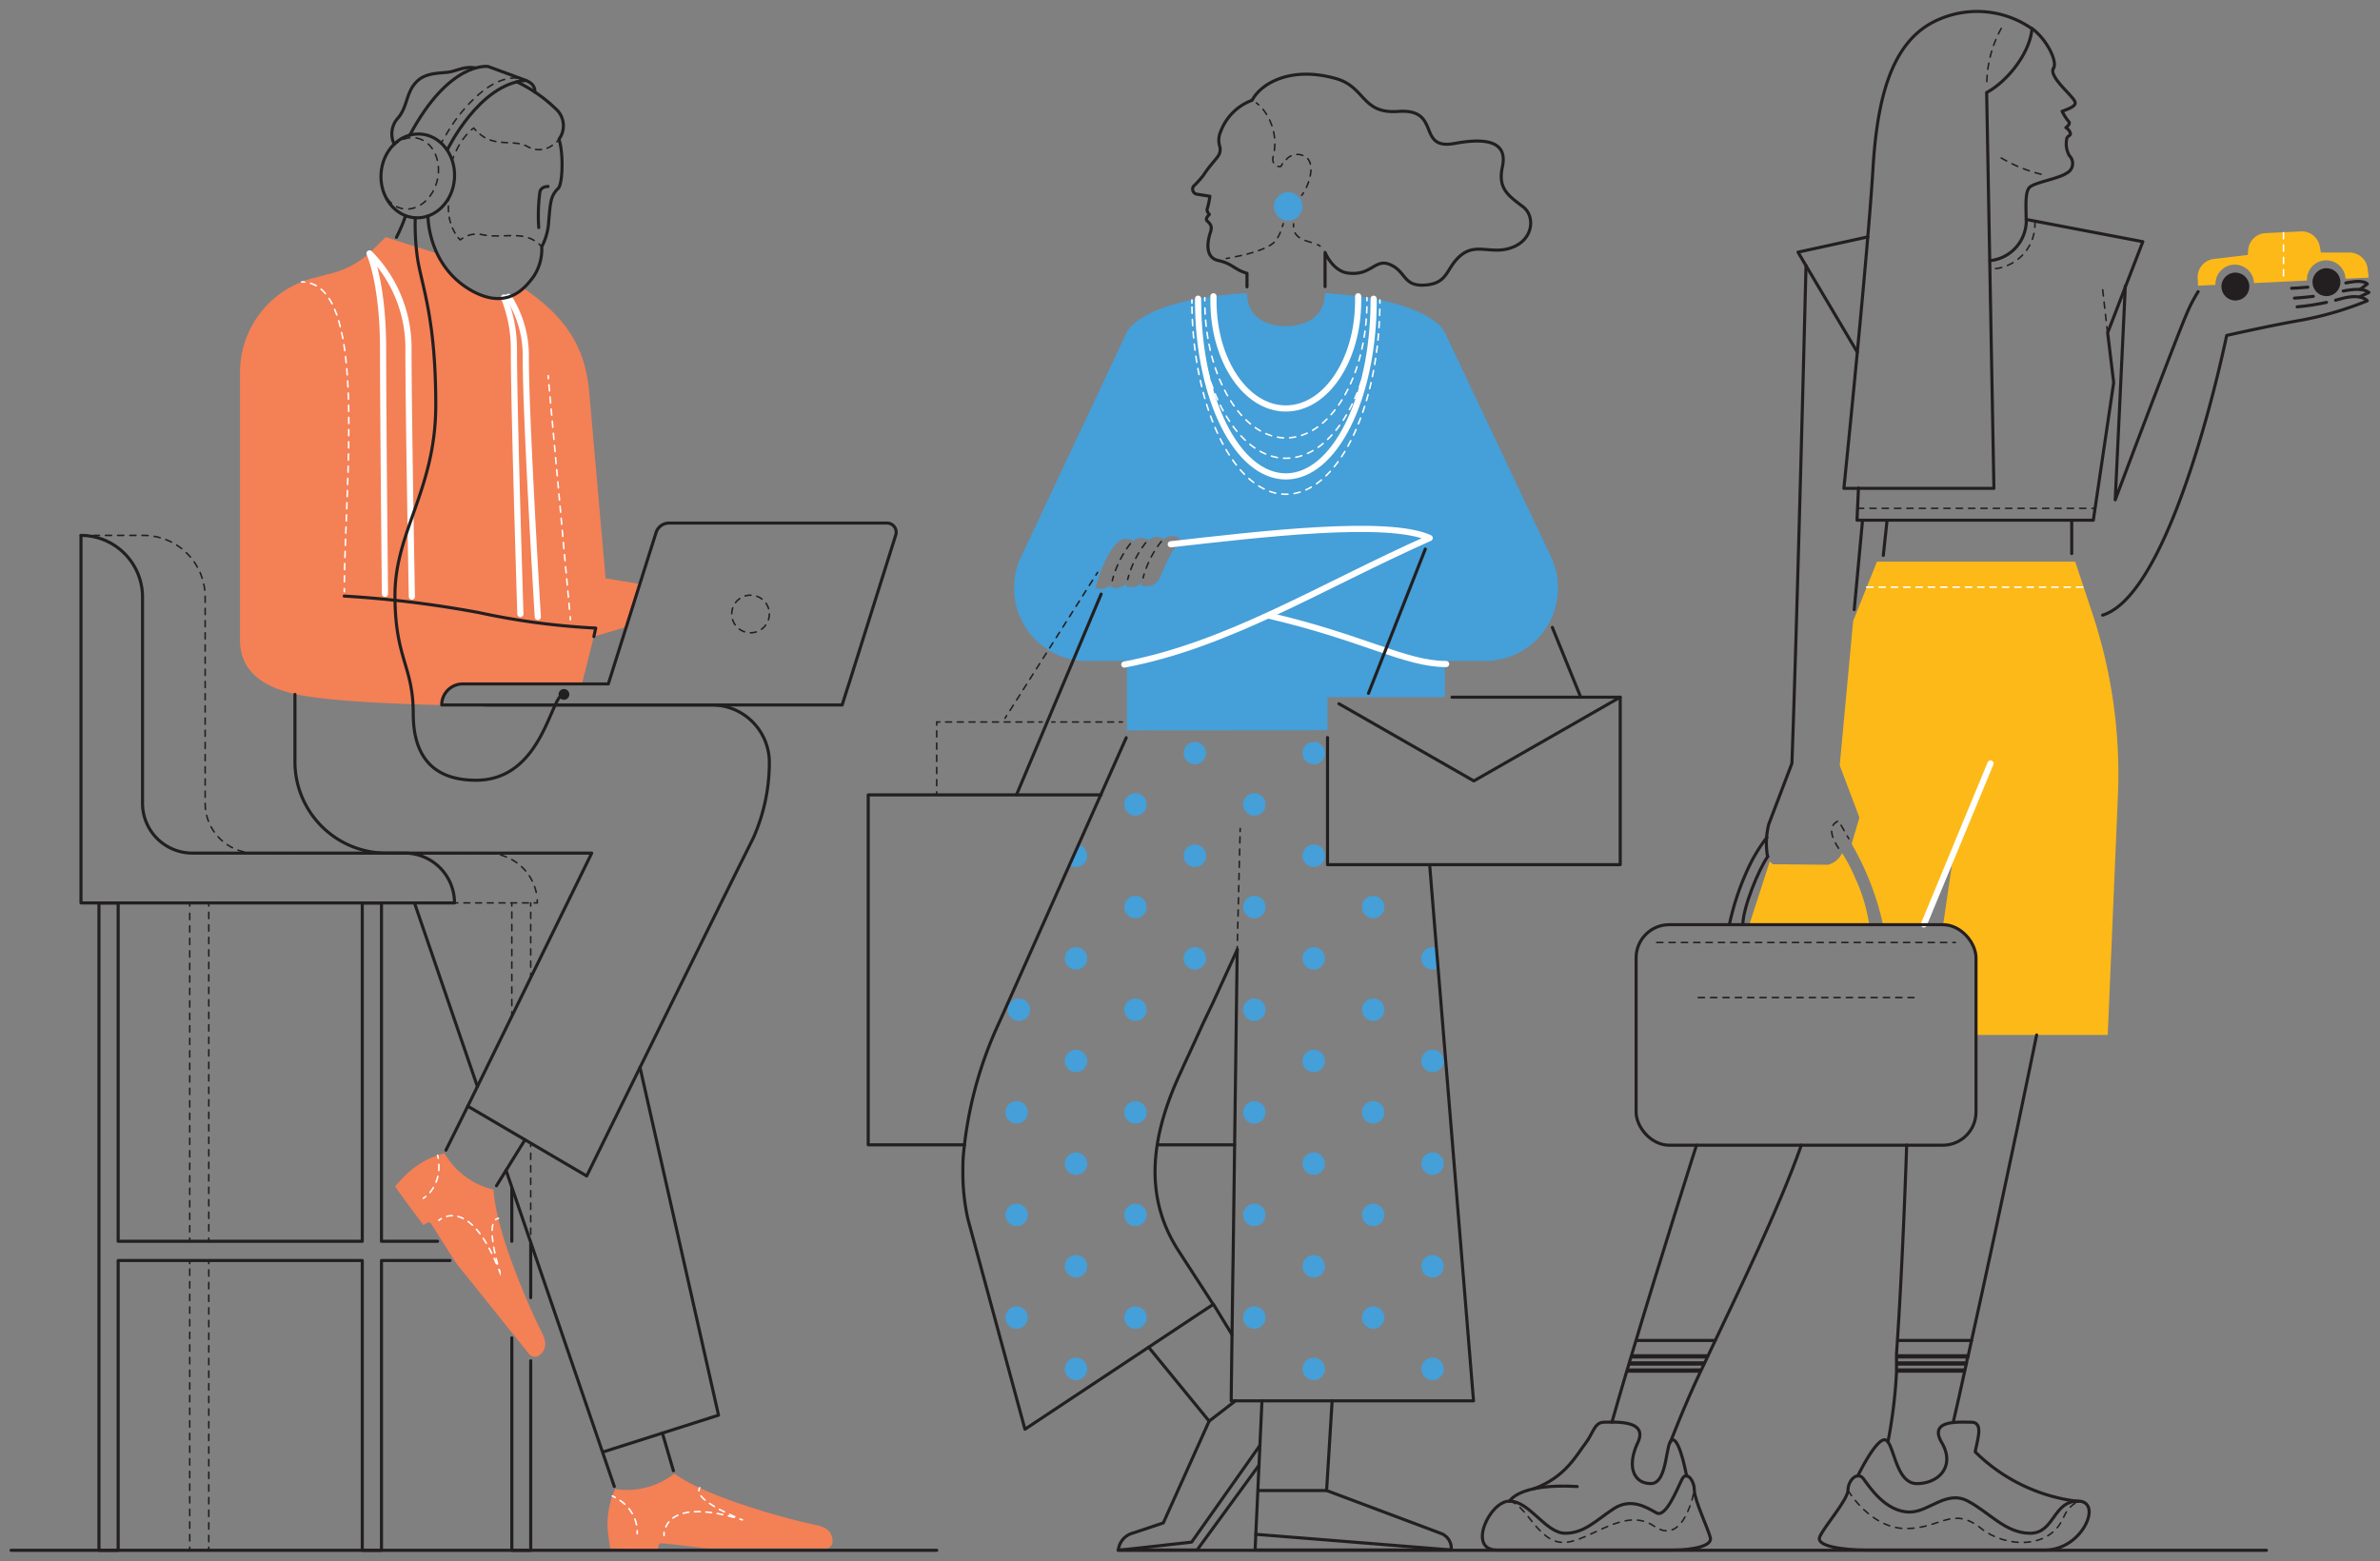 <svg id="Layer_1" data-name="Layer 1" xmlns="http://www.w3.org/2000/svg" viewBox="0 0 308.58 202.48"><rect x="0" y="0" width="308.58" height="202.48" fill="#808080" stroke="none"/><defs><style>.cls-1{fill:#f48056;}.cls-2{fill:#221f20;}.cls-10,.cls-11,.cls-12,.cls-13,.cls-14,.cls-15,.cls-16,.cls-17,.cls-18,.cls-19,.cls-20,.cls-21,.cls-22,.cls-23,.cls-24,.cls-25,.cls-26,.cls-27,.cls-29,.cls-3,.cls-30,.cls-31,.cls-32,.cls-33,.cls-34,.cls-35,.cls-36,.cls-37,.cls-38,.cls-39,.cls-4,.cls-40,.cls-41,.cls-44,.cls-45,.cls-5,.cls-6,.cls-7,.cls-8,.cls-9{fill:none;stroke-linecap:round;}.cls-26,.cls-29,.cls-3,.cls-30,.cls-31,.cls-4,.cls-44,.cls-5,.cls-6,.cls-7,.cls-8{stroke:#fff;}.cls-10,.cls-11,.cls-12,.cls-13,.cls-14,.cls-15,.cls-16,.cls-17,.cls-18,.cls-19,.cls-20,.cls-21,.cls-22,.cls-23,.cls-24,.cls-25,.cls-29,.cls-3,.cls-30,.cls-31,.cls-32,.cls-33,.cls-34,.cls-35,.cls-36,.cls-37,.cls-38,.cls-39,.cls-4,.cls-40,.cls-41,.cls-44,.cls-5,.cls-6,.cls-7,.cls-8,.cls-9{stroke-miterlimit:10;stroke-width:0.2px;}.cls-4{stroke-dasharray:0.79 0.79;}.cls-5{stroke-dasharray:0.79 0.79;}.cls-6{stroke-dasharray:0.78 0.78;}.cls-7{stroke-dasharray:0.74 0.74;}.cls-8{stroke-dasharray:0.74 0.74;}.cls-10,.cls-11,.cls-12,.cls-13,.cls-14,.cls-15,.cls-16,.cls-17,.cls-18,.cls-19,.cls-20,.cls-21,.cls-22,.cls-23,.cls-24,.cls-25,.cls-32,.cls-33,.cls-34,.cls-35,.cls-36,.cls-37,.cls-38,.cls-39,.cls-40,.cls-41,.cls-9{stroke:#221f1f;}.cls-10{stroke-dasharray:0.81 0.81;}.cls-11{stroke-dasharray:0.79 0.79;}.cls-12{stroke-dasharray:0.56 0.56;}.cls-13{stroke-dasharray:0.81 0.81;}.cls-14{stroke-dasharray:0.82 0.82;}.cls-15{stroke-dasharray:0.78 0.78;}.cls-16{stroke-dasharray:0.76 0.76;}.cls-17{stroke-dasharray:0.81 0.81;}.cls-18{stroke-dasharray:0.79 0.79;}.cls-19{stroke-dasharray:0.77 0.77;}.cls-20{stroke-dasharray:0.82 0.82;}.cls-21{stroke-dasharray:0.82 0.82;}.cls-22{stroke-dasharray:0.76 0.76;}.cls-23{stroke-dasharray:0.84 0.84;}.cls-24{stroke-dasharray:0.79 0.79;}.cls-25{stroke-dasharray:0.73 0.73;}.cls-26,.cls-27,.cls-45{stroke-linejoin:round;}.cls-26{stroke-width:0.8px;}.cls-27{stroke:#221f20;}.cls-27,.cls-45{stroke-width:0.4px;}.cls-28{fill:#459fd8;}.cls-29{stroke-dasharray:0.79 0.79;}.cls-30{stroke-dasharray:0.8 0.8;}.cls-31{stroke-dasharray:0.8 0.8;}.cls-32{stroke-dasharray:0.76 0.76;}.cls-33{stroke-dasharray:0.79 0.79;}.cls-34{stroke-dasharray:0.76 0.76;}.cls-35{stroke-dasharray:0.79 0.79;}.cls-36{stroke-dasharray:0.8 0.8;}.cls-37{stroke-dasharray:0.77 0.77;}.cls-38{stroke-dasharray:0.81 0.81;}.cls-39{stroke-dasharray:0.78 0.78;}.cls-40{stroke-dasharray:0.83 0.83;}.cls-41,.cls-44{stroke-dasharray:0.8;}.cls-42{fill:#fcb918;}.cls-43{fill:#231f20;}.cls-45{stroke:#231f20;}</style></defs><path class="cls-1" d="M83,75.74,78.52,75,76.41,51c-.5-5.78-2.79-9.73-8.56-13.64-.92,1-3.07,2-6.13.62-4.47-2.09-5-5.09-5-5.09L50,30.75l-2.12,2.09a11.84,11.84,0,0,1-5.33,2.71l-2.13.57A12.62,12.62,0,0,0,31.12,48.3V83c0,3.41,2.11,6.09,7.91,7.16s18.23,1.27,18.23,1.27h0a2.67,2.67,0,0,1,2.68-2.73h15.5L77,82.55l4.23-1.26Z"/><path class="cls-1" d="M68.63,175.63,59.3,164c-.47-.58-3-4.74-3.41-5.3-.29-.39-.54-.07-1,.16-1.36-1.82-3-4-3.65-5,.2-.27,1-1.13,1.25-1.36a10.8,10.8,0,0,1,5.14-2.95A10.05,10.05,0,0,0,64,154.28c.29,5.59,4.89,15.88,6.23,18.46.87,1.67.36,2.5-.28,3a.92.92,0,0,1-1.33-.16Z"/><path class="cls-1" d="M107,200.79H92.06c-.75,0-5.56-.63-6.27-.65-.49,0-.39.39-.5.89-2.27-.07-5-.21-6.16-.24-.08-.33-.23-1.51-.28-1.83a10.79,10.79,0,0,1,.91-5.86,10,10,0,0,0,7.67-2c4.55,3.26,15.46,6.08,18.32,6.65,1.84.36,2.17,1.27,2.2,2.12a.91.91,0,0,1-1,.94Z"/><circle class="cls-2" cx="73.12" cy="90.05" r="0.7"/><path class="cls-3" d="M39.1,36.57a2.61,2.61,0,0,1,.4,0"/><path class="cls-4" d="M40.27,36.74c7.1,2.19,4.54,25,4.37,39.18"/><path class="cls-3" d="M44.64,76.33c0,.13,0,.26,0,.4"/><line class="cls-3" x1="71.07" y1="48.72" x2="71.1" y2="49.11"/><line class="cls-5" x1="71.17" y1="49.9" x2="73.89" y2="79.57"/><line class="cls-3" x1="73.93" y1="79.97" x2="73.96" y2="80.37"/><path class="cls-3" d="M56.74,149.81s0,.15.08.39"/><path class="cls-6" d="M56.89,151a5.14,5.14,0,0,1-1.38,3.91"/><path class="cls-3" d="M55.21,155.15c-.1.08-.2.16-.32.24"/><path class="cls-3" d="M56.9,158.26a1.64,1.64,0,0,1,.32-.23"/><path class="cls-7" d="M57.91,157.74c1.37-.37,4,.07,6.63,6.54"/><path class="cls-3" d="M64.68,164.63l.15.37s0-.14-.12-.38"/><path class="cls-8" d="M64.51,163.91c-.42-1.56-1.05-4.36-.48-5.46"/><path class="cls-3" d="M64.26,158.16a.74.74,0,0,1,.36-.16"/><path class="cls-3" d="M79.4,194a3.51,3.51,0,0,1,.36.19"/><path class="cls-6" d="M80.4,194.58a5.11,5.11,0,0,1,2.2,3.52"/><path class="cls-3" d="M82.62,198.49c0,.13,0,.27,0,.4"/><path class="cls-3" d="M86.1,199.12a2.37,2.37,0,0,1,0-.4"/><path class="cls-7" d="M86.33,198c.56-1.3,2.53-3.06,9.25-1.11"/><path class="cls-3" d="M95.94,197l.38.12L96,197"/><path class="cls-8" d="M95.27,196.69c-1.48-.64-4.06-1.9-4.57-3"/><path class="cls-3" d="M90.62,193.31a.75.75,0,0,1,.1-.38"/><line class="cls-9" x1="66.36" y1="131.61" x2="66.36" y2="131.21"/><line class="cls-10" x1="66.36" y1="130.41" x2="66.36" y2="117.9"/><line class="cls-9" x1="66.36" y1="117.49" x2="66.36" y2="117.09"/><line class="cls-9" x1="56.5" y1="110.63" x2="56.1" y2="110.63"/><path class="cls-11" d="M55.31,110.63l-22.26,0a6.46,6.46,0,0,1-6.45-6.46V77.43a8,8,0,0,0-8-8H11.3"/><line class="cls-9" x1="10.9" y1="69.45" x2="10.5" y2="69.45"/><polyline class="cls-9" points="27.07 160.56 27.07 160.97 26.67 160.97"/><line class="cls-12" x1="26.11" y1="160.97" x2="25.28" y2="160.97"/><polyline class="cls-9" points="25 160.97 24.6 160.97 24.6 160.56"/><line class="cls-13" x1="24.6" y1="159.75" x2="24.6" y2="117.9"/><polyline class="cls-9" points="24.6 117.49 24.6 117.09 25 117.09"/><line class="cls-12" x1="25.56" y1="117.09" x2="26.39" y2="117.09"/><polyline class="cls-9" points="26.67 117.09 27.07 117.09 27.07 117.49"/><line class="cls-13" x1="27.07" y1="118.31" x2="27.07" y2="160.16"/><polyline class="cls-9" points="27.07 200.64 27.07 201.04 26.67 201.04"/><line class="cls-12" x1="26.11" y1="201.04" x2="25.28" y2="201.04"/><polyline class="cls-9" points="25 201.04 24.6 201.04 24.6 200.64"/><line class="cls-14" x1="24.6" y1="199.82" x2="24.6" y2="164.26"/><polyline class="cls-9" points="24.6 163.86 24.6 163.46 25 163.46"/><line class="cls-12" x1="25.56" y1="163.46" x2="26.39" y2="163.46"/><polyline class="cls-9" points="26.67 163.46 27.07 163.46 27.07 163.86"/><line class="cls-14" x1="27.07" y1="164.67" x2="27.07" y2="200.23"/><line class="cls-9" x1="35.67" y1="110.65" x2="36.07" y2="110.65"/><path class="cls-15" d="M36.86,110.65l26.35,0a6.47,6.47,0,0,1,6.42,5.67"/><path class="cls-9" d="M69.66,116.69c0,.14,0,.27,0,.4h-.4"/><line class="cls-16" x1="68.51" y1="117.09" x2="59.73" y2="117.09"/><line class="cls-9" x1="59.35" y1="117.09" x2="58.95" y2="117.09"/><line class="cls-9" x1="68.81" y1="161.29" x2="68.81" y2="160.89"/><line class="cls-17" x1="68.81" y1="160.07" x2="68.81" y2="149.09"/><line class="cls-9" x1="68.81" y1="148.68" x2="68.81" y2="148.28"/><line class="cls-9" x1="68.81" y1="126.61" x2="68.81" y2="126.21"/><line class="cls-18" x1="68.81" y1="125.42" x2="68.81" y2="117.89"/><line class="cls-9" x1="68.81" y1="117.49" x2="68.81" y2="117.09"/><circle class="cls-19" cx="97.31" cy="79.62" r="2.44"/><ellipse class="cls-20" cx="53.1" cy="22.48" rx="4.67" ry="3.7" transform="translate(20.01 69.7) rotate(-77.92)"/><path class="cls-9" d="M57.22,18.52l.2-.34"/><path class="cls-21" d="M57.84,17.47a22.36,22.36,0,0,1,1.7-2.54c3.81-4.77,6.61-5,7.88-4.76"/><path class="cls-9" d="M67.81,10.27a2,2,0,0,1,.36.16"/><path class="cls-9" d="M72.48,18.1a2.93,2.93,0,0,1-.28.28"/><path class="cls-22" d="M71.61,18.85a2.93,2.93,0,0,1-3.22.15C66.57,18,64.1,19.2,62,17.19"/><path class="cls-9" d="M61.7,16.92l-.26-.31a3,3,0,0,0-.32.23"/><path class="cls-23" d="M60.53,17.43A9,9,0,0,0,59,19.9"/><path class="cls-9" d="M58.81,20.29c0,.13-.09.25-.14.38"/><path class="cls-9" d="M70.16,31.93a2.58,2.58,0,0,0-.27-.29"/><path class="cls-24" d="M69.25,31.18a3.89,3.89,0,0,0-1.06-.44c-1.65-.45-3.74.12-5.72-.32a3.44,3.44,0,0,0-2.14.27"/><path class="cls-9" d="M60,30.88a3.78,3.78,0,0,0-.33.22,2.1,2.1,0,0,1-.27-.29"/><path class="cls-25" d="M59,30.22a6.38,6.38,0,0,1-.83-3.85"/><path class="cls-9" d="M58.16,26l.06-.39"/><path class="cls-26" d="M53.4,77.36c-.08-4.19-.44-24.8-.44-32a17.42,17.42,0,0,0-5.05-12.5s1.76,3.79,1.76,12.42c0,7.71.2,27.59.24,31.72"/><path class="cls-26" d="M67.47,79.62c-.14-4.53-.84-27.05-.84-34.28a18,18,0,0,0-1.29-6.76"/><path class="cls-26" d="M69.73,80c-.27-4.45-1.56-26.34-1.56-33.66a14,14,0,0,0-2.25-7.85"/><path class="cls-27" d="M69.34,11.93s.2-1-1.17-1.5"/><path class="cls-27" d="M38.24,90.05v8.73a11.85,11.85,0,0,0,11.85,11.85H76.72L60.65,143.45l15.42,9.05s16.82-34.29,21.58-43.79a24.08,24.08,0,0,0,2.1-9.82h0a7.46,7.46,0,0,0-7.47-7.47H62.92"/><path class="cls-27" d="M52.58,28a21.1,21.1,0,0,1-1.18,2.78"/><line class="cls-27" x1="66.36" y1="160.97" x2="66.36" y2="154.09"/><line class="cls-27" x1="68.81" y1="168.28" x2="68.81" y2="161.29"/><polyline class="cls-27" points="66.36 173.49 66.36 201.04 68.81 201.04 68.81 176.46"/><line class="cls-27" x1="64.37" y1="153.77" x2="68.07" y2="147.8"/><line class="cls-27" x1="60.65" y1="143.45" x2="57.82" y2="149.15"/><line class="cls-27" x1="65.61" y1="151.76" x2="79.65" y2="192.77"/><line class="cls-27" x1="53.74" y1="117.09" x2="61.9" y2="140.91"/><polyline class="cls-27" points="78.22 188.28 93.16 183.52 82.98 138.41"/><line class="cls-27" x1="87.31" y1="190.72" x2="85.88" y2="185.84"/><path class="cls-27" d="M10.5,69.44v47.65H58.93a6.46,6.46,0,0,0-6.46-6.46l-27.54,0a6.46,6.46,0,0,1-6.45-6.46V77.43a8,8,0,0,0-8-8Z"/><polyline class="cls-27" points="58.35 163.46 49.46 163.46 49.46 201.04 46.97 201.04 46.97 163.46 15.32 163.46 15.32 201.04 12.83 201.04 12.83 117.09 15.32 117.09 15.32 160.97 46.97 160.97 46.97 117.09 49.46 117.09 49.46 160.97 56.74 160.97"/><path class="cls-27" d="M44.63,77.3a139.15,139.15,0,0,1,17.51,2.15,93.45,93.45,0,0,0,15.1,2L77,82.55"/><path class="cls-27" d="M53.84,28.24a30.94,30.94,0,0,0,.33,5.51c.66,3.75,2.33,7.84,2.33,18.78s-5.29,16.36-5.29,24.65,2.37,9.13,2.37,15.37,3.26,8.63,8.14,8.63c8.67,0,9.68-11.13,11.36-11.13"/><path class="cls-27" d="M58,19.43s4.11-8.59,10.2-9L63.28,8.62s-5-.75-10.14,8.89"/><ellipse class="cls-27" cx="54.17" cy="22.81" rx="5.44" ry="4.77" transform="translate(28.12 75.5) rotate(-86.53)"/><path class="cls-27" d="M61.66,8.82c-1.44-.3-2.47.42-3.62.55s-2.79.1-3.87,1.08c-1.58,1.42-1.26,3.37-2.6,4.89a3.05,3.05,0,0,0-.46,3.35"/><path class="cls-27" d="M67,10.61a18.74,18.74,0,0,1,5,3.45,2.94,2.94,0,0,1,.47,4c.6,1.72.5,5.78-.09,6.36-1,1-1,1.76-1.23,4.15A8,8,0,0,1,70.24,32a6.41,6.41,0,0,1-1.09,3.91c-1,1.31-3.33,4.47-8.14,1.7C55.41,34.34,55.49,28,55.49,28"/><path class="cls-27" d="M69.85,29.51A23.22,23.22,0,0,1,70,24.89c.17-.74,1.06-.71,1.06-.71"/><path class="cls-27" d="M110,88.89l6.14-19.51A1.19,1.19,0,0,0,115,67.83H86.74a1.76,1.76,0,0,0-1.68,1.24L78.87,88.69H60a2.73,2.73,0,0,0-2.73,2.73h51.92l.8-2.53"/><circle class="cls-28" cx="167.02" cy="26.77" r="1.85"/><circle class="cls-28" cx="185.74" cy="177.52" r="1.46"/><circle class="cls-28" cx="170.33" cy="177.52" r="1.46"/><circle class="cls-28" cx="139.51" cy="177.52" r="1.46"/><circle class="cls-28" cx="178.04" cy="170.86" r="1.46"/><circle class="cls-28" cx="162.63" cy="170.86" r="1.46"/><circle class="cls-28" cx="147.22" cy="170.86" r="1.46"/><circle class="cls-28" cx="131.81" cy="170.86" r="1.46"/><circle class="cls-28" cx="185.74" cy="164.21" r="1.46"/><circle class="cls-28" cx="170.33" cy="164.21" r="1.46"/><circle class="cls-28" cx="139.51" cy="164.21" r="1.46"/><circle class="cls-28" cx="178.04" cy="157.55" r="1.46"/><circle class="cls-28" cx="162.63" cy="157.55" r="1.46"/><circle class="cls-28" cx="147.22" cy="157.55" r="1.46"/><circle class="cls-28" cx="131.81" cy="157.55" r="1.46"/><circle class="cls-28" cx="185.74" cy="150.9" r="1.46"/><circle class="cls-28" cx="170.33" cy="150.9" r="1.46"/><circle class="cls-28" cx="139.51" cy="150.9" r="1.46"/><circle class="cls-28" cx="178.04" cy="144.25" r="1.46"/><circle class="cls-28" cx="162.63" cy="144.25" r="1.46"/><circle class="cls-28" cx="147.22" cy="144.25" r="1.46"/><circle class="cls-28" cx="131.81" cy="144.25" r="1.46"/><circle class="cls-28" cx="185.74" cy="137.59" r="1.46"/><circle class="cls-28" cx="170.33" cy="137.59" r="1.46"/><circle class="cls-28" cx="139.51" cy="137.59" r="1.46"/><circle class="cls-28" cx="178.04" cy="130.94" r="1.46"/><circle class="cls-28" cx="162.63" cy="130.94" r="1.46"/><circle class="cls-28" cx="147.22" cy="130.94" r="1.46"/><circle class="cls-28" cx="132.1" cy="130.94" r="1.46"/><path class="cls-28" d="M184.28,124.28a1.46,1.46,0,0,0,2.18,1.27l-.22-2.64a1.35,1.35,0,0,0-.5-.09A1.46,1.46,0,0,0,184.28,124.28Z"/><circle class="cls-28" cx="170.33" cy="124.28" r="1.46"/><circle class="cls-28" cx="154.92" cy="124.28" r="1.46"/><circle class="cls-28" cx="139.51" cy="124.28" r="1.46"/><circle class="cls-28" cx="178.04" cy="117.63" r="1.46"/><circle class="cls-28" cx="162.63" cy="117.63" r="1.46"/><circle class="cls-28" cx="147.22" cy="117.63" r="1.46"/><circle class="cls-28" cx="170.33" cy="110.97" r="1.46"/><circle class="cls-28" cx="154.92" cy="110.97" r="1.46"/><path class="cls-28" d="M138.7,112.19a1.51,1.51,0,0,0,.81.24,1.46,1.46,0,0,0,.37-2.87Z"/><circle class="cls-28" cx="162.63" cy="104.32" r="1.46"/><circle class="cls-28" cx="147.22" cy="104.32" r="1.46"/><circle class="cls-28" cx="170.33" cy="97.66" r="1.46"/><circle class="cls-28" cx="154.92" cy="97.66" r="1.46"/><path class="cls-28" d="M172.12,94.7V90.41h15.21V85.72h5.21a9.47,9.47,0,0,0,8.57-13.49L187.33,43.11s-1-2.68-8.42-4.21l-.81-.16-.87-.15-1.14-.17c-1.29-.17-2.72-.31-4.32-.41,0,3.56-3.22,4.29-5.08,4.29s-5-.75-5-4.29c-1.59.09-3,.23-4.32.41l-1.14.16-.87.15-.8.16c-7.46,1.52-8.48,4.22-8.48,4.22L132.38,72.23A9.46,9.46,0,0,0,141,85.72h5.11v9ZM146,76l.12-.42a1.82,1.82,0,0,1-2.1.53l.12-.41a1.83,1.83,0,0,1-2.1.52c1.12-4.12,2.74-6.3,3.8-6.36a1.77,1.77,0,0,1,1.13.3,1.5,1.5,0,0,1,.85-.41,1.71,1.71,0,0,1,1.13.3,1.6,1.6,0,0,1,.85-.42,1.77,1.77,0,0,1,1.13.3,1.5,1.5,0,0,1,.86-.41,1.7,1.7,0,0,1,1.53.7c-1.25.37-2.28,3.32-2.95,4.68a1.84,1.84,0,0,1-2.39,1l.12-.42A1.84,1.84,0,0,1,146,76Z"/><path class="cls-3" d="M177.23,38.59V39"/><path class="cls-29" d="M177.23,39.79c-.24,9.46-4.85,17-10.51,17S156.32,49,156.21,39.38"/><path class="cls-3" d="M156.21,39v-.4"/><path class="cls-3" d="M178.1,38.74v.4"/><path class="cls-30" d="M178.09,40c-.27,10.81-5.26,19.43-11.37,19.43s-11.23-8.84-11.38-19.85"/><path class="cls-3" d="M155.34,39.13v-.4"/><path class="cls-3" d="M178.91,38.9v.4"/><path class="cls-31" d="M178.9,40.1c-.28,13.34-5.62,24-12.18,24s-12-10.87-12.18-24.4"/><path class="cls-3" d="M154.54,39.29c0-.09,0-.18,0-.27a.53.53,0,0,1,0-.13"/><line class="cls-9" x1="136.38" y1="93.63" x2="136.78" y2="93.63"/><line class="cls-32" x1="137.54" y1="93.63" x2="144.74" y2="93.63"/><line class="cls-9" x1="145.12" y1="93.63" x2="145.52" y2="93.63"/><line class="cls-9" x1="121.45" y1="103.08" x2="121.45" y2="102.68"/><line class="cls-33" x1="121.45" y1="101.89" x2="121.45" y2="94.43"/><polyline class="cls-9" points="121.45 94.03 121.45 93.63 121.85 93.63"/><line class="cls-34" x1="122.61" y1="93.63" x2="134.34" y2="93.63"/><line class="cls-9" x1="134.72" y1="93.63" x2="135.12" y2="93.63"/><line class="cls-9" x1="160.42" y1="123.14" x2="160.42" y2="122.74"/><line class="cls-35" x1="160.44" y1="121.95" x2="160.78" y2="108.22"/><line class="cls-9" x1="160.79" y1="107.83" x2="160.8" y2="107.43"/><line class="cls-9" x1="130.31" y1="93.14" x2="130.52" y2="92.8"/><line class="cls-36" x1="130.95" y1="92.13" x2="141.88" y2="74.9"/><line class="cls-9" x1="142.09" y1="74.57" x2="142.31" y2="74.23"/><path class="cls-9" d="M166.38,29a3.3,3.3,0,0,1-.12.38"/><path class="cls-37" d="M166,30.12a4.12,4.12,0,0,1-.74,1.24c-.84.91-3.48,1.66-5.47,2"/><path class="cls-9" d="M159.4,33.45l-.4.07"/><path class="cls-9" d="M162.9,13.35a3,3,0,0,1,.3.25"/><path class="cls-38" d="M163.76,14.18a7.12,7.12,0,0,1,1.3,6.19,1,1,0,0,0,.26,1"/><path class="cls-9" d="M165.68,21.58a1.6,1.6,0,0,0,.4,0,2.67,2.67,0,0,1,.2-.34"/><path class="cls-39" d="M166.78,20.68a1.9,1.9,0,0,1,2.48-.34c1.12.66.77,2.8-.06,4.31"/><path class="cls-9" d="M169,25c-.07.12-.15.23-.22.33"/><path class="cls-9" d="M171.16,31.91a2.74,2.74,0,0,0-.34-.19"/><path class="cls-40" d="M170,31.44c-.94-.29-1.94-.55-2.24-1.61"/><path class="cls-9" d="M167.72,29.42a2.61,2.61,0,0,1,0-.4"/><path class="cls-41" d="M146.56,70.5a13.13,13.13,0,0,0-2.35,4.81"/><path class="cls-41" d="M148.55,70.38a13,13,0,0,0-2.34,4.75"/><path class="cls-41" d="M150.57,70.22a12.77,12.77,0,0,0-2.36,4.72"/><path class="cls-26" d="M145.77,86.18c13.57-2.57,25.58-10.19,39.6-16.41-5.42-2.47-21.77-.52-33.57.81"/><path class="cls-26" d="M164.5,79.83c12.26,2.85,17.69,6.28,23,6.28"/><path class="cls-26" d="M176.09,38.42c0,.2,0,.4,0,.6,0,7.71-4.2,13.95-9.38,13.95s-9.38-6.24-9.38-13.95c0-.2,0-.4,0-.6"/><path class="cls-26" d="M178.1,38.74v.57C178,51.75,173,61.78,166.72,61.78s-11.3-10-11.38-22.47v-.58"/><line class="cls-27" x1="204.95" y1="90.41" x2="201.27" y2="81.36"/><line class="cls-27" x1="177.43" y1="89.91" x2="184.8" y2="71.2"/><polyline class="cls-27" points="188.26 90.41 210.07 90.41 210.07 112.13 172.12 112.13 172.12 95.64"/><polyline class="cls-27" points="173.6 91.26 191.09 101.27 210.07 90.41"/><polyline class="cls-27" points="125.06 148.46 112.57 148.46 112.57 103.08 142.77 103.08"/><path class="cls-27" d="M160.42,123.14,157.28,130,156,132.68l-1.62,3.54h0l-.87,1.88-.41.91c-3.84,8.21-4.91,16.06-.31,23.17l.83,1.29,1.42,2.19,2.26,3.49-2.63,1.74-2.09,1.39-19.69,13.06-7.39-27.23a27.58,27.58,0,0,1-.66-6c0-.82,0-1.62.08-2.43a51.53,51.53,0,0,1,4.59-17l.8-1.78.48-1.08h0l7.87-17.66,1.18-2.63,6.18-13.86"/><polyline class="cls-27" points="160.41 123.14 159.88 163.22 159.84 165.51 159.7 176.06 159.66 178.98 159.63 181.66 191.05 181.66 186.46 125.55 186.24 122.91 185.37 112.23"/><line class="cls-27" x1="160.07" y1="148.46" x2="150.08" y2="148.46"/><line class="cls-27" x1="142.77" y1="77.04" x2="131.79" y2="103.08"/><line class="cls-27" x1="156.77" y1="184.29" x2="148.94" y2="174.72"/><line class="cls-27" x1="157.34" y1="169.15" x2="159.74" y2="173.08"/><path class="cls-27" d="M163.62,181.66,162.73,201h25.43v0a2.07,2.07,0,0,0-1.23-2.11L172,193.29l.72-11.63"/><line class="cls-27" x1="172.02" y1="193.29" x2="163.13" y2="193.29"/><path class="cls-27" d="M156.77,184.29l-5.94,13.2-4.14,1.38A2.55,2.55,0,0,0,145,201h10.21L163.24,190"/><line class="cls-27" x1="160.18" y1="181.66" x2="156.77" y2="184.29"/><line class="cls-27" x1="162.83" y1="198.97" x2="188.17" y2="201"/><polyline class="cls-27" points="163.36 187.43 154.5 199.98 144.97 201.04 293.85 201.04"/><path class="cls-27" d="M161.68,37.2V35.44c-1.6-.45-1.88-1.26-3.73-1.66s-1.34-2.71-1-3.69-.32-1.25-.5-1.52.35-.76.35-.76-.42-.45-.27-.75a10.43,10.43,0,0,0,.34-1.61l-1.76-.28a.68.68,0,0,1-.38-1,14.4,14.4,0,0,0,1.25-1.37c.86-1.33,1.7-2.13,2-2.63a1.47,1.47,0,0,0,.15-1.24,2.79,2.79,0,0,1,.16-1.93,6.88,6.88,0,0,1,4.06-4c1.11-2.16,5-4.48,10.87-2.81,3.87,1.11,3.3,4.61,8.08,4.26,5.67-.41,2.29,5.08,7.32,4.15s6.77.28,6.17,3.06.73,3.68,2.67,5.15c1.57,1.19,1.4,4.14-1.28,5.23s-4.64-.59-6.68,1-1.6,3.66-4.64,3.92-2.48-1.83-4.76-2.7c-1.85-.7-2.37,1.55-5.35,1.15-2-.28-2.95-2.68-2.95-2.68v4.44"/><path class="cls-42" d="M240.6,114a20.56,20.56,0,0,0-1.77-3.38h0a2.66,2.66,0,0,1-1.86,1.52h0l-7.12-.07-.39-.36-2.65,8.2,15.55,0A22.12,22.12,0,0,0,240.6,114Z"/><path class="cls-42" d="M269.06,72.83h-25.7l-3.09,7.7-1.74,18.72,2.55,6.76-1,3.43a36.55,36.55,0,0,1,4.06,10.45h5.33l3.8-9.08-1.33,9.11h0a4.3,4.3,0,0,1,4.29,4.29v10h17.05l1.32-31.07a66.07,66.07,0,0,0-3.19-23.23Z"/><path class="cls-42" d="M307.11,36l-3,.14a2.5,2.5,0,0,0-5,.24l-6.86.33a2.5,2.5,0,0,0-5,.23l-2.26.11-.05-1a2.36,2.36,0,0,1,2.08-2.46l4.42-.53.05-.65a2.38,2.38,0,0,1,2.25-2.18l4.51-.22A2.38,2.38,0,0,1,300.78,32l.14.75,3.72,0a2.37,2.37,0,0,1,2.34,2.1Z"/><path class="cls-43" d="M221.52,175.61c-.09.19-.18.37-.26.56h-9.83l.17-.56Z"/><path class="cls-43" d="M221.09,176.53l-.27.56h-9.66c.05-.19.11-.38.16-.56Z"/><path class="cls-43" d="M220.65,177.45c-.06.12-.12.24-.17.36l-.1.2h-9.5c.06-.19.11-.38.17-.56Z"/><path class="cls-43" d="M255.23,175.61c0,.19-.09.37-.13.56H246c0-.19,0-.37,0-.56Z"/><path class="cls-43" d="M255,176.53l-.12.56H246c0-.19,0-.37,0-.56Z"/><path class="cls-43" d="M254.82,177.45l-.13.56h-8.8c0-.19,0-.38,0-.56Z"/><circle class="cls-43" cx="289.83" cy="37.16" r="1.81"/><circle class="cls-43" cx="301.64" cy="36.59" r="1.81"/><line class="cls-44" x1="242.03" y1="76.14" x2="270.14" y2="76.14"/><line class="cls-44" x1="296.07" y1="30.17" x2="296.07" y2="36.49"/><path class="cls-41" d="M263.83,28.68a5.82,5.82,0,0,1-5.72,6.2"/><path class="cls-41" d="M259.47,3.69a15.18,15.18,0,0,0-1.87,7.24"/><line class="cls-41" x1="273.25" y1="43.15" x2="272.62" y2="37.53"/><line class="cls-41" x1="240.84" y1="65.92" x2="271.67" y2="65.92"/><path class="cls-41" d="M239.61,193.29s2.92,4.93,7.51,4.93,6-3,9.77,0c2.94,2.38,8.86,2.9,10.71-1.55.45-1.08,1.66-2.35,2.68-1.78"/><path class="cls-41" d="M195.71,194.7c2.2.32,3.7,5.41,7.07,5.32s7.85-4.76,11.72-2.09,5.17-4.64,5.17-4.64"/><line class="cls-41" x1="214.8" y1="122.22" x2="253.53" y2="122.22"/><line class="cls-41" x1="220.19" y1="129.36" x2="248.15" y2="129.36"/><path class="cls-41" d="M259.47,20.48a18.8,18.8,0,0,0,5.87,2.27"/><path class="cls-41" d="M238.38,110c-.66-1-1.64-2.87,0-3.55l1.33,2.32"/><line class="cls-26" x1="249.44" y1="119.88" x2="258.08" y2="99.01"/><line class="cls-45" x1="244.18" y1="72.03" x2="244.67" y2="67.46"/><line class="cls-45" x1="268.61" y1="71.79" x2="268.61" y2="67.46"/><path class="cls-45" d="M262.7,28.46c0-1.6-.17-3.46.41-4.13s3.73-1.12,4.85-1.88a1.4,1.4,0,0,0,.36-2.24,3.11,3.11,0,0,1-.38-2.05c0-.6.58-.48.49-.9a1.29,1.29,0,0,0-.58-.71s.69-.49.36-.8a7,7,0,0,1-.85-1.32c2.18-.77,1.92-1.07,1.11-2s-2.78-2.74-2.22-3.59"/><path class="cls-45" d="M266.25,8.87c.55-.86-.84-3.74-2.79-5.18"/><path class="cls-45" d="M257.58,12c2.8-1.51,5.62-5.21,5.88-8.27a12.41,12.41,0,0,0-13.36-.56c-5,3-6.73,9.89-7.26,18.72-.67,11.15-3.77,41.44-3.77,41.44h19.45L257.58,12"/><rect class="cls-45" x="212.13" y="119.91" width="44.07" height="28.6" rx="4.3"/><line class="cls-45" x1="240.41" y1="79.06" x2="241.49" y2="67.46"/><path class="cls-45" d="M234.16,34.45S233,81.12,232.33,99l-3,7.88a10,10,0,0,0-.16,4.17"/><path class="cls-45" d="M229.21,111.06c-1.19,1.66-3.24,6.68-3.24,8.85"/><path class="cls-45" d="M229.09,108.59a20.89,20.89,0,0,0-2.21,3.55,34.27,34.27,0,0,0-2.66,7.77"/><path class="cls-45" d="M194.07,201H217c2.53,0,5-.53,4.76-1.58s-2.08-4.91-2.08-6.17-1-2.53-1.56-1.49-2.09,5.13-3.35,4.43-3.28-2-5.51-.56-3.79,3.2-6.32,3.2-4.62-4.17-7.22-4.17S190.2,201,194.07,201Z"/><path class="cls-45" d="M195.71,194.7s1.12-2.38,8.78-1.93"/><path class="cls-45" d="M218.68,191.42s-.85-4.75-1.82-4.71-.54,5.68-2.82,5.68-3.13-2.28-1.7-5.29-3-2.67-4.33-2.67-1.39,1.39-2.47,2.78-2.58,4.39-6.68,5.85"/><path class="cls-45" d="M265.18,201H241.9c-3.18,0-6.27-.53-6-1.58s3.7-4.91,3.7-6.17,1.22-2.53,2-1.49,2.87,4.32,6,4.32c2.53,0,4.74-2.91,7.55-1.42s4.89,4.17,8.07,4.17,2.93-4.17,6.21-4.17S270,201,265.18,201Z"/><path class="cls-45" d="M240.86,191.42s2.29-4.75,3.5-4.71,1.3,5.68,4.17,5.68,5-2.28,3.24-5.29,2.14-2.67,3.8-2.67.8,2.22.53,3.85a22.75,22.75,0,0,0,13.35,6.42"/><path class="cls-45" d="M209,184.42c.56-2,1.19-4.14,1.86-6.41.06-.19.11-.38.17-.56s.07-.24.11-.36.11-.38.16-.56.07-.24.11-.36l.17-.56c3.76-12.59,8.38-27.1,8.38-27.1"/><path class="cls-45" d="M233.55,148.51c-2.91,8.24-8.12,18.92-12,27.1-.09.19-.18.37-.26.56s-.12.24-.17.36l-.27.56-.17.36c-.06.12-.12.24-.17.36l-.1.2c-2.1,4.45-3.83,9-3.83,9"/><path class="cls-45" d="M244.78,187a65.07,65.07,0,0,0,1.11-9c0-.19,0-.38,0-.56l0-.36c0-.19,0-.37,0-.56l0-.36c0-.19,0-.37,0-.56.82-11.55,1.32-27.1,1.32-27.1"/><path class="cls-45" d="M253.24,184.47c.49-2.16,1-4.32,1.45-6.46l.13-.56c0-.12.05-.24.08-.36l.12-.56c0-.12,0-.24.08-.36s.08-.37.13-.56c4.85-21.85,8.83-41.4,8.83-41.4"/><line class="cls-45" x1="212.13" y1="173.83" x2="222.38" y2="173.83"/><line class="cls-45" x1="246.19" y1="173.83" x2="255.62" y2="173.83"/><path class="cls-45" d="M285,37.82a19.72,19.72,0,0,0-1.54,3c-1.64,3.86-9.21,24-9.21,24l1.31-27.73"/><path class="cls-45" d="M299.22,37.24c-1,.09-1.82.14-2.1.14"/><path class="cls-45" d="M306,37.53l.94-.71s-.44-.55-2.2-.23l-.59.1"/><path class="cls-45" d="M302.82,38.93l.72-.19c2.67-.74,3.39.27,3.39.27a43.75,43.75,0,0,1-8.45,2.49c-4.21.73-9.78,2-9.78,2s-6.79,33.39-16.08,36.27"/><path class="cls-45" d="M297.84,39.79a31.19,31.19,0,0,0,3.8-.58"/><path class="cls-45" d="M303.81,37.74c1.54-.29,2.62-.34,3.33.18,0,0-.52.26-1.15.55"/><path class="cls-45" d="M297.49,38.66s1.07-.06,2.44-.23"/><polyline class="cls-45" points="240.81 45.67 233.12 32.7 242.17 30.72"/><path class="cls-45" d="M258,33.8a5.24,5.24,0,0,0,4.72-5.34l15.11,2.88-4.56,11.81.78,6.47-2.64,17.84H240.77l.19-4.17"/><line class="cls-45" x1="121.45" y1="201.04" x2="1.44" y2="201.04"/></svg>